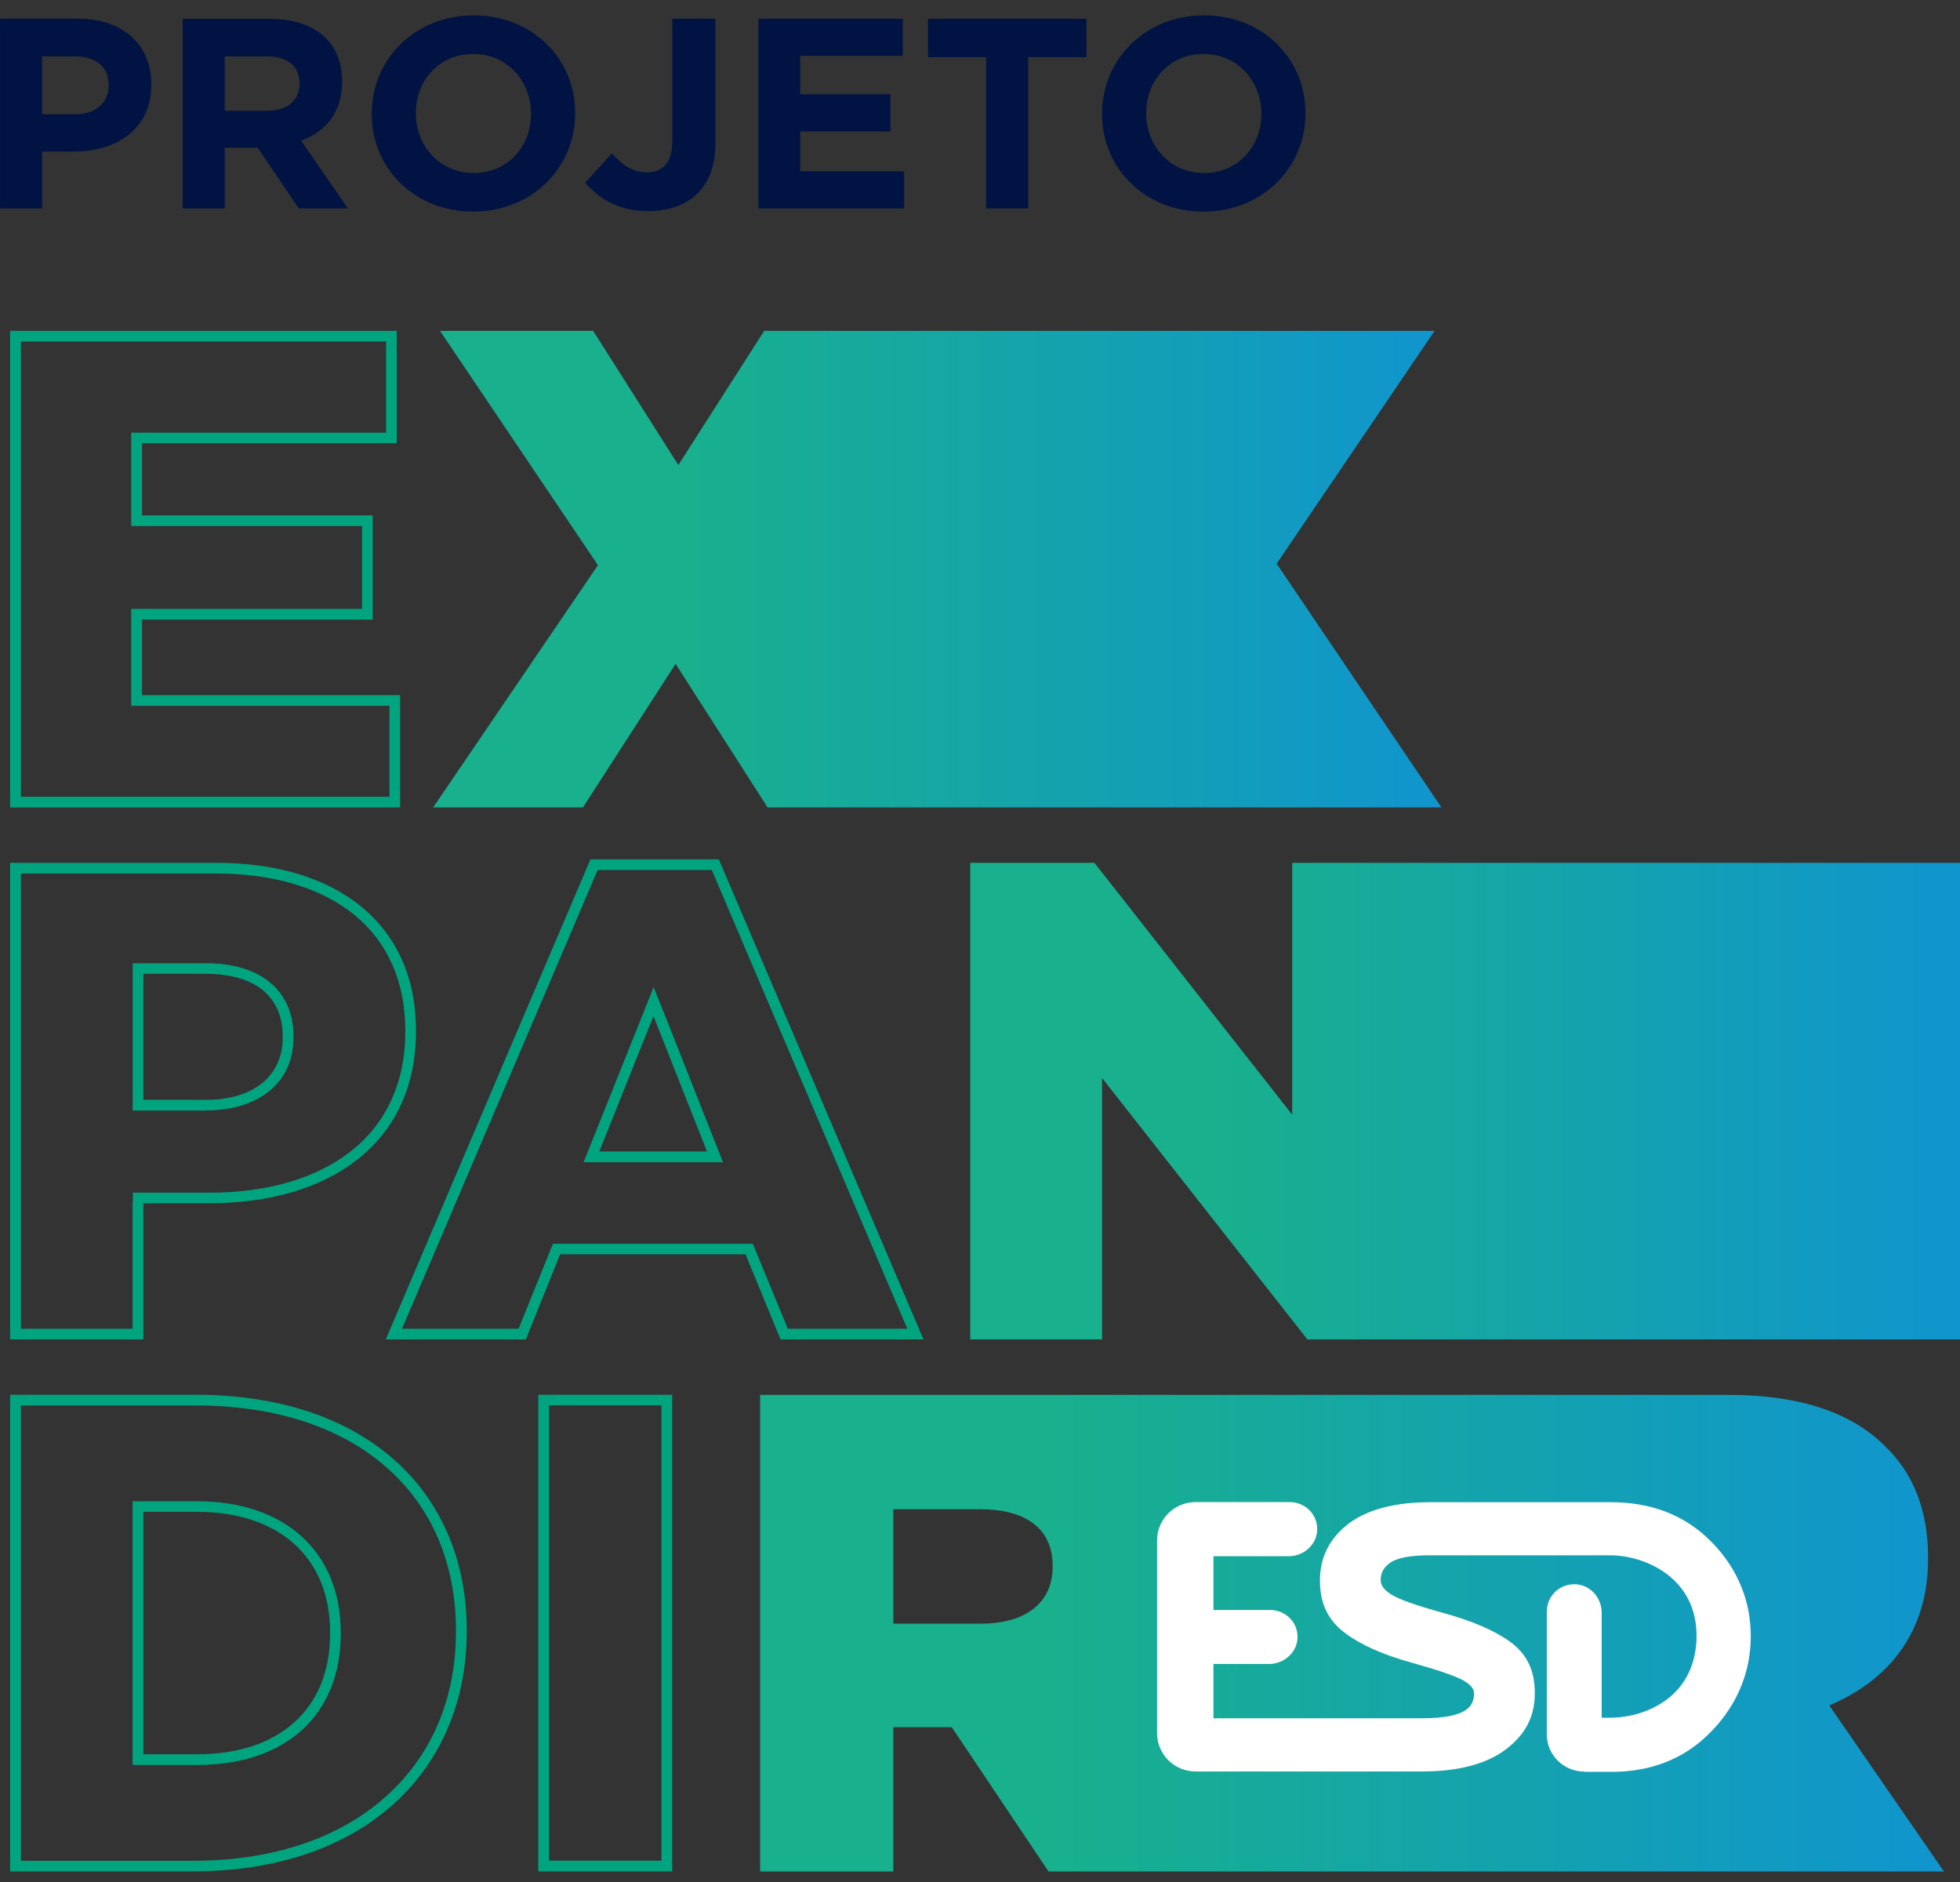 <svg xmlns="http://www.w3.org/2000/svg" width="75" height="72" viewBox="0 0 75 72" fill="none"><rect x="0" y="0" width="75" height="72" fill="#333333" stroke="none"/><g clip-path="url(#clip0_159124_5983)"><path d="M22.698 12.658H16.837L22.88 21.622L16.575 30.891H22.306L25.852 25.397L29.373 30.891H35.229H55.157L48.852 21.565L54.895 12.658H34.968H29.243L25.957 17.79L22.698 12.658Z" fill="url(#paint0_linear_159124_5983)"></path><path d="M54.493 33.009H49.447V42.646L41.878 33.009H37.125V51.242H42.171V41.242L50.027 51.242H54.493H75.001V33.009H54.493Z" fill="url(#paint1_linear_159124_5983)"></path><path d="M73.778 59.641V59.589C73.778 57.792 73.225 56.384 72.149 55.343C70.916 54.095 68.968 53.365 66.157 53.365H29.086V71.598H34.184V66.078H36.42L40.123 71.598H74.385L69.997 65.244C72.285 64.281 73.778 62.432 73.778 59.646V59.641ZM40.28 59.952C40.28 61.283 39.282 62.116 37.548 62.116H34.184V57.741H37.522C39.23 57.741 40.28 58.471 40.28 59.9V59.952Z" fill="url(#paint2_linear_159124_5983)"></path><path d="M7.481 53.36H0.388V71.593H7.377C14 71.593 17.86 67.683 17.86 62.422V62.37C17.86 57.109 14.053 53.36 7.481 53.36V53.36ZM17.448 62.427C17.448 64.954 16.539 67.119 14.82 68.683C13.024 70.319 10.448 71.189 7.372 71.189H0.8V53.769H7.481C10.542 53.769 13.091 54.608 14.857 56.198C16.555 57.72 17.448 59.859 17.448 62.375V62.427V62.427Z" fill="#00A580"></path><path d="M7.559 57.435H5.073V67.522H7.559C10.939 67.522 13.039 65.601 13.039 62.505V62.453C13.039 60.92 12.511 59.641 11.508 58.75C10.542 57.891 9.174 57.435 7.554 57.435H7.559ZM12.632 62.505C12.632 65.446 10.61 67.113 7.559 67.113H5.486V57.839H7.559C10.61 57.839 12.632 59.532 12.632 62.448V62.499V62.505Z" fill="#00A580"></path><path d="M20.597 71.593H25.722V53.36H20.597V71.593ZM21.01 53.764H25.314V71.184H21.01V53.764V53.764Z" fill="#00A580"></path><path d="M15.311 26.593H5.434V23.704H14.261V19.716H5.434V16.956H15.181V12.658H0.388V30.891H15.311V26.593V26.593ZM14.899 30.482H0.8V13.067H14.773V16.552H5.021V20.125H13.854V23.294H5.021V27.002H14.904V30.487L14.899 30.482Z" fill="#00A580"></path><path d="M5.486 46.032H8.009C12.579 46.032 15.917 43.764 15.917 39.466V39.414C15.917 35.375 12.924 33.009 8.27 33.009H0.388V51.242H5.486V46.032ZM5.073 46.032V50.833H0.8V33.418H8.27C10.474 33.418 12.308 33.972 13.577 35.013C14.841 36.054 15.51 37.576 15.51 39.42V39.471C15.51 41.393 14.789 42.977 13.426 44.044C12.109 45.08 10.234 45.629 8.014 45.629H5.084V46.038L5.073 46.032Z" fill="#00A580"></path><path d="M7.904 42.48C9.926 42.48 11.232 41.387 11.232 39.705V39.653C11.232 37.897 9.978 36.851 7.878 36.851H5.078V42.485H7.904V42.48ZM5.486 37.255H7.878C9.717 37.255 10.819 38.089 10.819 39.653V39.705C10.819 41.139 9.717 42.076 7.904 42.076H5.486V37.255V37.255Z" fill="#00A580"></path><path d="M35.338 51.242L27.508 32.879H22.593L14.763 51.242H20.122L21.433 47.985H28.527L29.869 51.242H35.333H35.338ZM28.809 47.581H21.162L21.057 47.834L19.845 50.833H15.384L22.87 33.283H27.237L34.717 50.833H30.146L28.908 47.829L28.804 47.575L28.809 47.581Z" fill="#00A580"></path><path d="M25.393 38.721L25.012 37.763L24.63 38.721L22.556 43.904L22.332 44.463H27.665L27.446 43.909L25.398 38.726L25.393 38.721ZM22.933 44.054L25.006 38.871L27.054 44.054H22.927H22.933Z" fill="#00A580"></path><path d="M1.61 5.797H2.832C4.473 5.797 5.789 4.927 5.789 3.249V3.228C5.794 1.742 4.739 0.717 2.989 0.717H0.001V7.972H1.61V5.797ZM1.61 2.156H2.853C3.658 2.156 4.159 2.54 4.159 3.254V3.275C4.159 3.896 3.689 4.373 2.885 4.373H1.61V2.156V2.156Z" fill="#001342"></path><path d="M8.599 5.652H9.863L11.43 7.972H13.311L11.524 5.382C12.454 5.041 13.091 4.305 13.091 3.135V3.114C13.091 2.431 12.872 1.861 12.464 1.457C11.984 0.981 11.263 0.722 10.333 0.722H6.99V7.972H8.599V5.652ZM8.599 2.156H10.197C10.981 2.156 11.462 2.508 11.462 3.192V3.213C11.462 3.824 11.012 4.238 10.229 4.238H8.599V2.156V2.156Z" fill="#001342"></path><path d="M18.107 8.096C20.363 8.096 22.009 6.408 22.009 4.342V4.321C22.009 2.26 20.389 0.588 18.127 0.588C15.866 0.588 14.225 2.276 14.225 4.342V4.363C14.225 6.423 15.845 8.096 18.107 8.096ZM15.913 4.321C15.913 3.078 16.811 2.063 18.107 2.063C19.402 2.063 20.321 3.099 20.321 4.342V4.363C20.321 5.605 19.423 6.62 18.127 6.62C16.832 6.62 15.913 5.585 15.913 4.342V4.321V4.321Z" fill="#001342"></path><path d="M24.787 8.075C25.581 8.075 26.239 7.847 26.689 7.402C27.138 6.957 27.378 6.325 27.378 5.465V0.717H25.727V5.393C25.727 6.232 25.351 6.594 24.745 6.594C24.233 6.594 23.826 6.325 23.408 5.869L22.395 6.988C22.896 7.578 23.648 8.075 24.787 8.075V8.075Z" fill="#001342"></path><path d="M34.597 6.553H30.622V5.03H34.074V3.606H30.622V2.136H34.544V0.717H29.023V7.972H34.597V6.553Z" fill="#001342"></path><path d="M37.736 7.972H39.345V2.188H41.571V0.717H35.511V2.188H37.736V7.972Z" fill="#001342"></path><path d="M46.053 8.096C48.309 8.096 49.955 6.408 49.955 4.342V4.321C49.955 2.26 48.335 0.588 46.073 0.588C43.812 0.588 42.171 2.276 42.171 4.342V4.363C42.171 6.423 43.791 8.096 46.053 8.096ZM43.859 4.321C43.859 3.078 44.757 2.063 46.053 2.063C47.348 2.063 48.267 3.099 48.267 4.342V4.363C48.267 5.605 47.369 6.62 46.073 6.62C44.778 6.62 43.859 5.585 43.859 4.342V4.321Z" fill="#001342"></path><path d="M60.626 67.787H61.65C63.112 67.787 64.334 67.331 65.29 66.43C66.069 65.7 66.993 64.441 66.993 62.598C66.993 60.754 66.069 59.511 65.29 58.797C64.334 57.917 63.112 57.471 61.65 57.471H54.723C53.381 57.471 52.331 57.746 51.615 58.284C50.884 58.838 50.508 59.569 50.508 60.464C50.508 61.36 50.826 61.987 51.453 62.463C52.054 62.919 52.9 63.297 53.976 63.597C55 63.882 55.7 64.12 56.008 64.296C56.269 64.446 56.405 64.607 56.405 64.778C56.405 65.249 56.17 65.736 54.415 65.736H46.433V63.659H48.57C49.123 63.654 49.599 63.24 49.646 62.717C49.672 62.422 49.578 62.142 49.379 61.93C49.181 61.718 48.904 61.593 48.611 61.593H46.433V59.537H49.322C49.876 59.532 50.351 59.118 50.398 58.595C50.424 58.3 50.33 58.02 50.132 57.803C49.933 57.59 49.656 57.466 49.364 57.466H45.749C44.934 57.466 44.276 58.124 44.276 58.926V66.311C44.276 67.118 44.939 67.771 45.749 67.771H54.41C55.804 67.771 56.886 67.486 57.627 66.922C58.38 66.347 58.73 65.663 58.73 64.773C58.73 63.882 58.411 63.261 57.779 62.805C57.183 62.375 56.321 62.008 55.23 61.707C54.175 61.417 53.495 61.174 53.208 60.982C52.952 60.811 52.832 60.64 52.832 60.449C52.832 60.169 52.952 59.952 53.203 59.781C53.475 59.594 53.986 59.501 54.718 59.501H61.655C62.971 59.522 64.919 60.366 64.919 62.577C64.919 63.654 64.496 64.519 63.697 65.078C62.856 65.668 61.916 65.715 61.644 65.715H61.289V61.686C61.284 61.153 60.903 60.697 60.396 60.62C60.344 60.609 60.286 60.609 60.234 60.609C59.826 60.609 59.456 60.842 59.278 61.225C59.221 61.355 59.189 61.5 59.189 61.666V66.352C59.189 67.139 59.832 67.776 60.626 67.776V67.787Z" fill="white"></path></g><defs><linearGradient id="paint0_linear_159124_5983" x1="16.575" y1="21.777" x2="55.157" y2="21.777" gradientUnits="userSpaceOnUse"><stop offset="0.25" stop-color="#18B08D"></stop><stop offset="1" stop-color="#1095CE"></stop></linearGradient><linearGradient id="paint1_linear_159124_5983" x1="37.125" y1="42.128" x2="75.001" y2="42.128" gradientUnits="userSpaceOnUse"><stop offset="0.25" stop-color="#18B08D"></stop><stop offset="1" stop-color="#1095CE"></stop></linearGradient><linearGradient id="paint2_linear_159124_5983" x1="29.086" y1="62.479" x2="74.385" y2="62.479" gradientUnits="userSpaceOnUse"><stop offset="0.25" stop-color="#18B08D"></stop><stop offset="1" stop-color="#1095CE"></stop></linearGradient><clipPath id="clip0_159124_5983"><rect width="75" height="71" fill="white" transform="translate(0 0.593)"></rect></clipPath></defs></svg>